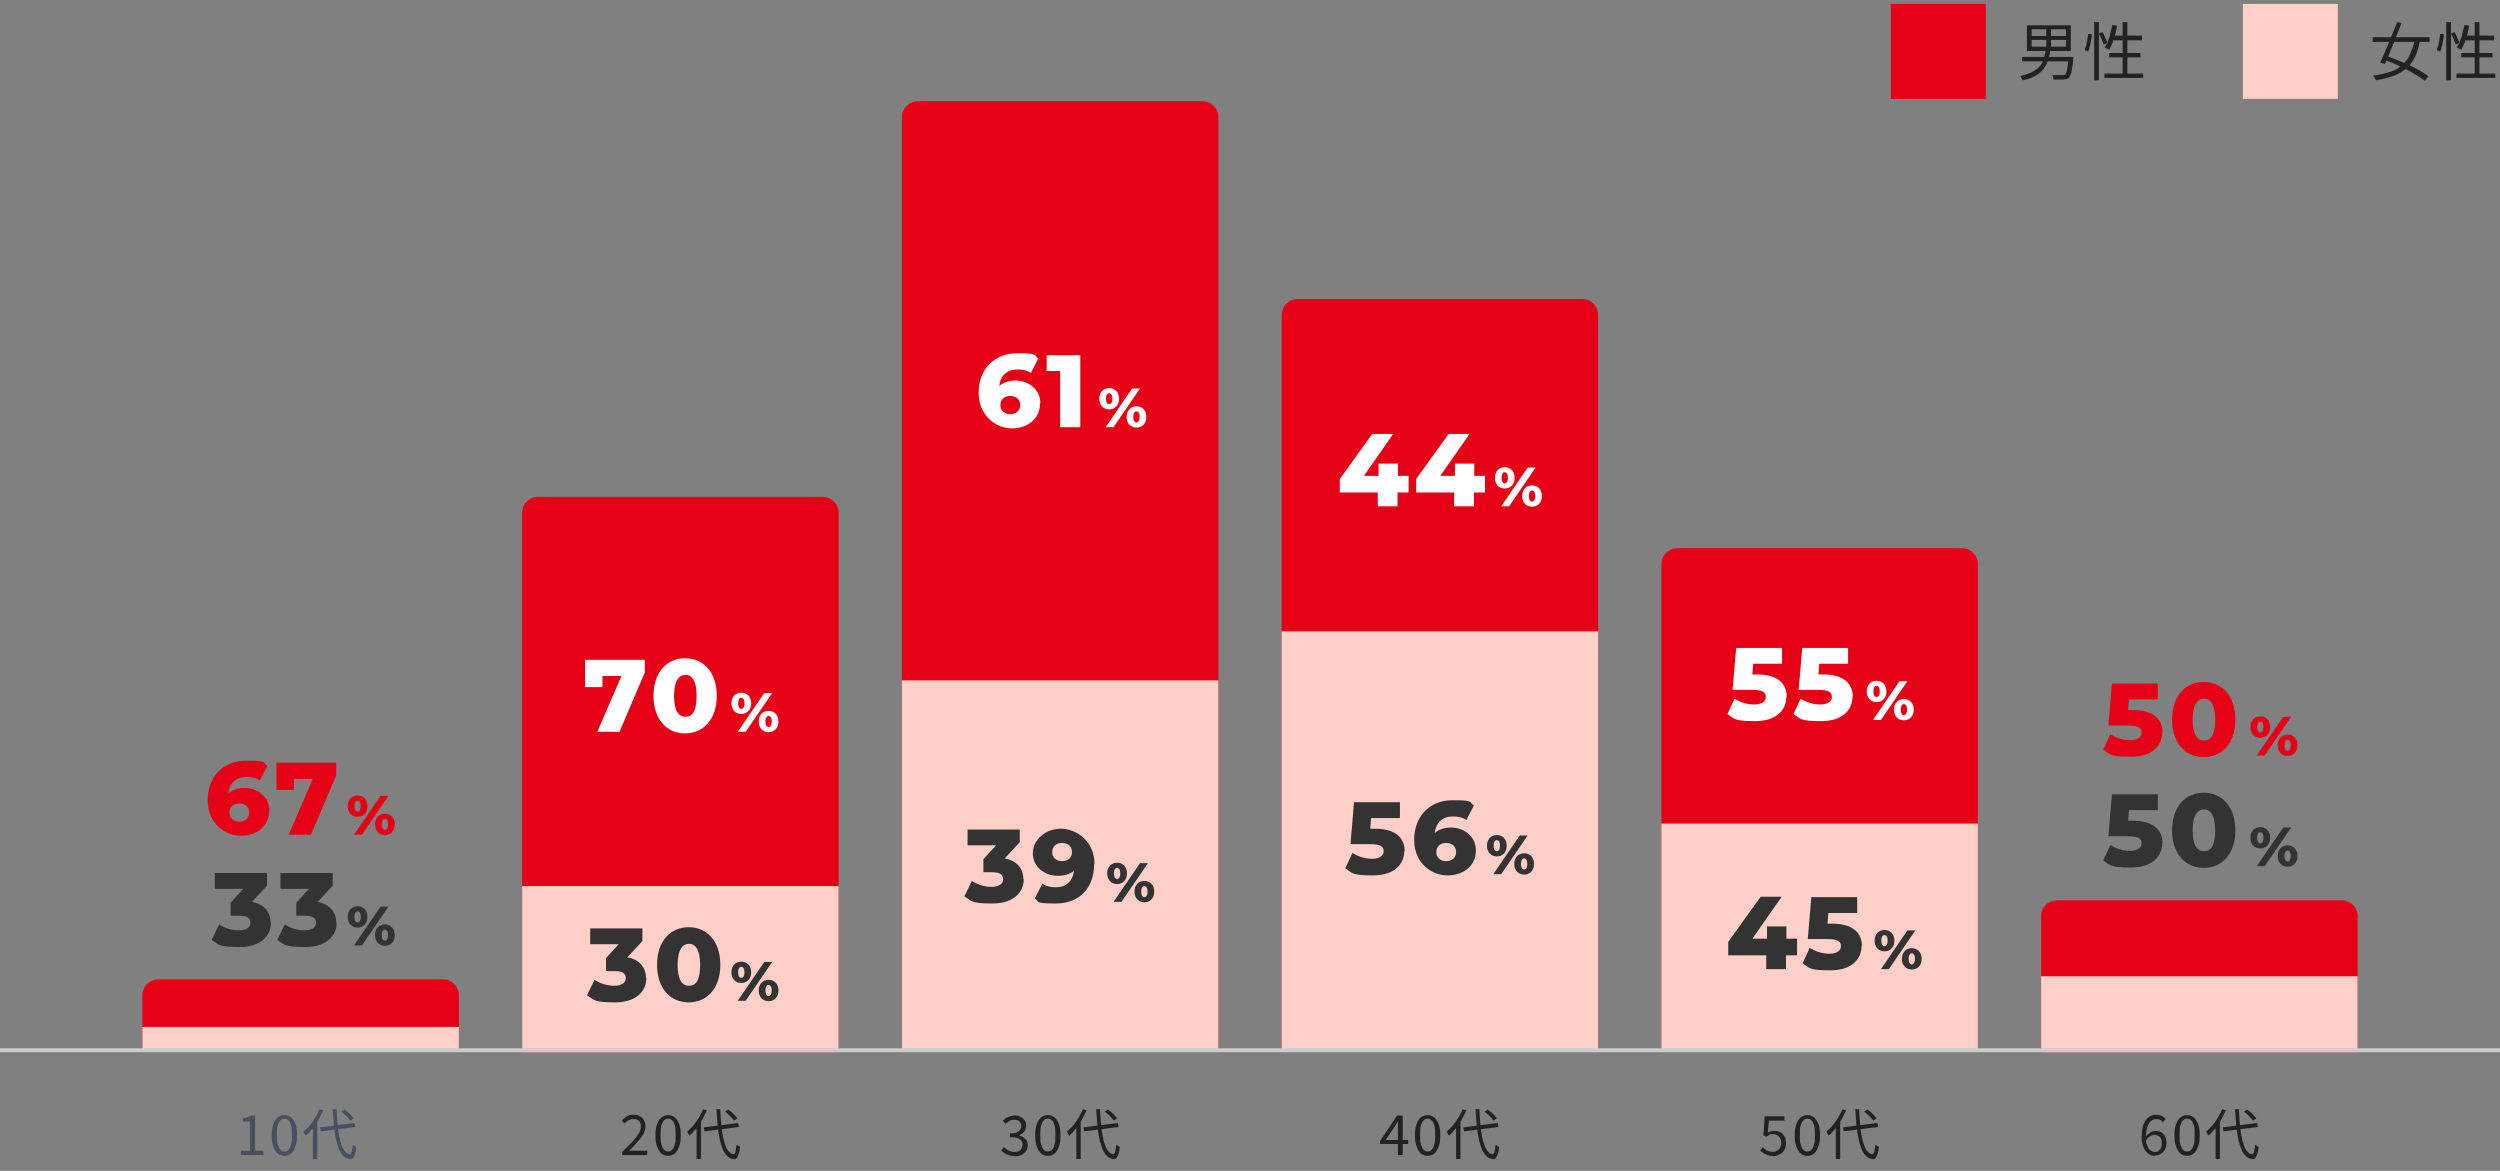 <?xml version="1.0" encoding="UTF-8"?>
<svg xmlns="http://www.w3.org/2000/svg" version="1.1" viewBox="0 0 632 296">
  <rect x="0" y="0" width="632" height="296" fill="#808080" stroke="none"/>
  <defs>
    <style>
      .cls-1 {
        fill: #ccc;
      }

      .cls-2 {
        isolation: isolate;
      }

      .cls-3 {
        fill: #fff;
      }

      .cls-4 {
        fill: #e60016;
      }

      .cls-5 {
        fill: #333;
      }

      .cls-6 {
        fill: #ffcfc8;
      }

      .cls-7 {
        fill: #222;
      }

      .cls-8 {
        fill: #474f61;
      }
    </style>
  </defs>
  <!-- Generator: Adobe Illustrator 28.6.0, SVG Export Plug-In . SVG Version: 1.2.0 Build 709)  -->
  <g>
    <g id="_レイヤー_1" data-name="レイヤー_1">
      <g id="_グループ_278973" data-name="グループ_278973">
        <g id="_グループ_278135" data-name="グループ_278135">
          <g id="_グループ_278134" data-name="グループ_278134">
            <g id="_女性" data-name="女性" class="cls-2">
              <g class="cls-2">
                <path class="cls-7" d="M599.8,9.4h14.4v1.2h-14.4v-1.2ZM610.5,9.9l1.3.3c-.3,1.5-.7,2.9-1.2,4-.5,1.1-1.2,2.1-2.1,2.9-.9.8-1.9,1.5-3.2,2-1.3.5-2.8.9-4.7,1.2,0-.2-.1-.4-.3-.6-.1-.2-.2-.4-.4-.6,1.8-.2,3.2-.6,4.5-1s2.2-1,3-1.8c.8-.7,1.5-1.6,1.9-2.7.5-1.1.9-2.3,1.2-3.7ZM605.8,5.6l1.3.2c-.3.8-.6,1.7-1,2.6-.4.9-.7,1.8-1.1,2.8-.4.9-.8,1.8-1.1,2.7s-.7,1.6-1,2.3l-1.2-.4c.3-.6.7-1.4,1-2.2.4-.8.7-1.7,1.1-2.6.4-.9.7-1.8,1.1-2.7s.7-1.7,1-2.5ZM602.4,15l.8-.9c.9.3,1.9.7,2.9,1.1,1,.4,2,.8,3,1.3s1.9.9,2.7,1.4c.8.5,1.5.9,2.1,1.4l-.9,1.1c-.6-.4-1.2-.9-2.1-1.4-.8-.5-1.7-1-2.7-1.5-1-.5-1.9-.9-2.9-1.4-1-.4-2-.8-2.9-1.1Z"/>
                <path class="cls-7" d="M616.9,8.6h.9c0,.6,0,1-.2,1.6,0,.5-.2,1-.3,1.5-.1.5-.2.9-.4,1.3l-.9-.3c.1-.4.3-.8.4-1.3.1-.5.2-1,.3-1.5s.1-1,.2-1.4ZM618.4,5.6h1.2v14.7h-1.2V5.6ZM619.7,8.5l.8-.4c.2.4.5.9.7,1.4s.4.9.5,1.3l-.9.5c0-.2-.1-.5-.3-.8-.1-.3-.2-.6-.4-1-.1-.3-.3-.7-.5-.9ZM621,18.6h9.8v1.1h-9.8v-1.1ZM623,6.3l1.2.2c-.1.8-.3,1.5-.5,2.3-.2.7-.4,1.4-.7,2.1s-.5,1.2-.8,1.7c0,0-.2-.1-.3-.2-.1,0-.3-.1-.4-.2-.1,0-.3-.1-.4-.2.3-.5.6-1,.8-1.6.2-.6.5-1.3.6-2,.2-.7.3-1.4.5-2.1ZM622.2,13.4h7.9v1.1h-7.9v-1.1ZM623,9h7.5v1.2h-7.8l.4-1.2ZM625.6,5.6h1.2v13.6h-1.2V5.6Z"/>
              </g>
            </g>
            <rect id="_長方形_44909" data-name="長方形_44909" class="cls-6" x="567" y="1" width="24" height="24"/>
          </g>
          <g id="_グループ_278133" data-name="グループ_278133">
            <g id="_男性" data-name="男性" class="cls-2">
              <g class="cls-2">
                <path class="cls-7" d="M517.1,12.6h1.2c0,.7-.2,1.4-.4,2.1-.2.7-.4,1.3-.7,1.8-.3.6-.7,1.1-1.2,1.6-.5.5-1.2.9-1.9,1.3-.8.4-1.7.7-2.8.9,0-.1,0-.2-.2-.4s-.2-.3-.2-.4c0-.1-.2-.2-.2-.3,1-.2,1.9-.5,2.6-.8.7-.3,1.3-.7,1.8-1.1s.8-.9,1.1-1.3c.3-.5.5-1,.6-1.6.1-.6.3-1.2.3-1.8ZM511.2,14.4h12.2v1.1h-12.2v-1.1ZM512.4,6.4h11.1v6.5h-11.1v-6.5ZM513.6,7.4v1.7h8.7v-1.7h-8.7ZM513.6,10.1v1.7h8.7v-1.7h-8.7ZM517.3,6.9h1.2v5.5h-1.2v-5.5ZM522.9,14.4h1.2c0,.1,0,.2,0,.3s0,.2,0,.2c0,1-.2,1.8-.3,2.5s-.2,1.2-.4,1.5c-.1.4-.3.6-.4.8-.2.2-.4.3-.6.3s-.4,0-.7.1c-.3,0-.6,0-1.1,0-.5,0-.9,0-1.5,0,0-.2,0-.4-.1-.6,0-.2-.2-.4-.2-.5.5,0,1,0,1.5,0,.5,0,.8,0,1,0s.3,0,.4,0,.2,0,.3-.1c.1-.1.3-.3.4-.7.1-.3.2-.8.3-1.4,0-.6.2-1.4.3-2.3v-.2Z"/>
                <path class="cls-7" d="M527.9,8.6h.9c0,.6,0,1-.2,1.6,0,.5-.2,1-.3,1.5-.1.5-.2.9-.4,1.3l-.9-.3c.1-.4.3-.8.4-1.3.1-.5.2-1,.3-1.5s.1-1,.2-1.4ZM529.4,5.6h1.2v14.7h-1.2V5.6ZM530.7,8.5l.8-.4c.2.4.5.9.7,1.4s.4.9.5,1.3l-.9.5c0-.2-.1-.5-.3-.8-.1-.3-.2-.6-.4-1-.1-.3-.3-.7-.5-.9ZM532,18.6h9.8v1.1h-9.8v-1.1ZM534,6.3l1.2.2c-.1.8-.3,1.5-.5,2.3-.2.7-.4,1.4-.7,2.1s-.5,1.2-.8,1.7c0,0-.2-.1-.3-.2-.1,0-.3-.1-.4-.2-.1,0-.3-.1-.4-.2.3-.5.6-1,.8-1.6.2-.6.5-1.3.6-2,.2-.7.3-1.4.5-2.1ZM533.2,13.4h7.9v1.1h-7.9v-1.1ZM534,9h7.5v1.2h-7.8l.4-1.2ZM536.6,5.6h1.2v13.6h-1.2V5.6Z"/>
              </g>
            </g>
            <rect id="_長方形_44908" data-name="長方形_44908" class="cls-4" x="478" y="1" width="24" height="24"/>
          </g>
        </g>
        <g id="_グループ_278395" data-name="グループ_278395">
          <g id="_グループ_278382" data-name="グループ_278382">
            <g id="_グループ_278381" data-name="グループ_278381">
              <path id="_長方形_44881" data-name="長方形_44881" class="cls-4" d="M520,227.6h72c2.2,0,4,1.8,4,4v34.4h-80v-34.4c0-2.2,1.8-4,4-4Z"/>
              <rect id="_長方形_44887" data-name="長方形_44887" class="cls-6" x="516" y="246.8" width="80" height="19.2"/>
              <g id="_グループ_278385" data-name="グループ_278385">
                <g id="_" class="cls-2">
                  <g class="cls-2">
                    <path class="cls-5" d="M568.9,211.8c0-1.7,1.1-2.7,2.5-2.7s2.5,1,2.5,2.7-1.1,2.7-2.5,2.7-2.5-1-2.5-2.7ZM577.2,209.2h2l-6.7,9.8h-2l6.7-9.8ZM572.2,211.8c0-1-.3-1.4-.8-1.4s-.8.4-.8,1.4.4,1.4.8,1.4.8-.4.8-1.4ZM575.8,216.4c0-1.7,1.1-2.7,2.5-2.7s2.5,1,2.5,2.7-1.1,2.7-2.5,2.7-2.5-1-2.5-2.7ZM579.1,216.4c0-1-.4-1.4-.8-1.4s-.8.4-.8,1.4.4,1.4.8,1.4.8-.4.8-1.4Z"/>
                  </g>
                </g>
                <g id="_50" class="cls-2">
                  <g class="cls-2">
                    <path class="cls-5" d="M546.6,213.1c0,3.3-2.4,6.2-7.9,6.2s-5.2-.6-7-1.8l1.8-3.9c1.5,1,3.3,1.5,5,1.5s2.9-.7,2.9-1.9-.8-1.8-3.5-1.8h-4.9l.9-10.6h11.6v4h-7.3l-.2,2.7h1.2c5.4,0,7.5,2.5,7.5,5.7Z"/>
                    <path class="cls-5" d="M549.1,209.9c0-6,3.4-9.5,8-9.5s8,3.5,8,9.5-3.4,9.5-8,9.5-8-3.5-8-9.5ZM560,209.9c0-3.8-1.2-5.3-2.8-5.3s-2.9,1.4-2.9,5.3,1.2,5.3,2.9,5.3,2.8-1.4,2.8-5.3Z"/>
                  </g>
                </g>
              </g>
              <g id="_グループ_278386" data-name="グループ_278386">
                <g id="_2" class="cls-2">
                  <g class="cls-2">
                    <path class="cls-4" d="M568.9,183.8c0-1.7,1.1-2.7,2.5-2.7s2.5,1,2.5,2.7-1.1,2.7-2.5,2.7-2.5-1-2.5-2.7ZM577.2,181.2h2l-6.7,9.8h-2l6.7-9.8ZM572.2,183.8c0-1-.3-1.4-.8-1.4s-.8.4-.8,1.4.4,1.4.8,1.4.8-.4.8-1.4ZM575.8,188.4c0-1.7,1.1-2.7,2.5-2.7s2.5,1,2.5,2.7-1.1,2.7-2.5,2.7-2.5-1-2.5-2.7ZM579.1,188.4c0-1-.4-1.4-.8-1.4s-.8.4-.8,1.4.4,1.4.8,1.4.8-.4.8-1.4Z"/>
                  </g>
                </g>
                <g id="_50-2" class="cls-2">
                  <g class="cls-2">
                    <path class="cls-4" d="M546.6,185.1c0,3.3-2.4,6.2-7.9,6.2s-5.2-.6-7-1.8l1.8-3.9c1.5,1,3.3,1.5,5,1.5s2.9-.7,2.9-1.9-.8-1.8-3.5-1.8h-4.9l.9-10.6h11.6v4h-7.3l-.2,2.7h1.2c5.4,0,7.5,2.5,7.5,5.7Z"/>
                    <path class="cls-4" d="M549.1,181.9c0-6,3.4-9.5,8-9.5s8,3.5,8,9.5-3.4,9.5-8,9.5-8-3.5-8-9.5ZM560,181.9c0-3.8-1.2-5.3-2.8-5.3s-2.9,1.4-2.9,5.3,1.2,5.3,2.9,5.3,2.8-1.4,2.8-5.3Z"/>
                  </g>
                </g>
              </g>
              <g id="_60代" class="cls-2">
                <g class="cls-2">
                  <path class="cls-7" d="M544.9,292.2c-.5,0-1,0-1.4-.3s-.8-.5-1.1-.9c-.3-.4-.5-.9-.7-1.5-.2-.6-.3-1.3-.3-2.1s.1-1.8.3-2.6c.2-.7.5-1.3.8-1.7s.8-.8,1.2-1c.5-.2.9-.3,1.4-.3s1,.1,1.4.3c.4.2.7.5,1,.8l-.7.8c-.2-.2-.4-.4-.7-.6-.3-.1-.6-.2-.9-.2-.5,0-.9.1-1.3.4s-.7.7-1,1.4c-.2.7-.4,1.5-.4,2.7s0,1.5.3,2.1c.2.6.4,1,.8,1.3s.7.4,1.2.4.6,0,.9-.3c.3-.2.5-.4.6-.8.2-.3.2-.7.2-1.1s0-.8-.2-1.1c-.1-.3-.3-.6-.6-.7-.3-.2-.6-.3-1-.3s-.7.1-1.1.3c-.4.2-.7.6-1.1,1.1v-1c.2-.3.4-.5.7-.7.3-.2.5-.4.8-.5s.6-.2.8-.2c.6,0,1.1.1,1.5.3.4.2.8.6,1,1s.4,1,.4,1.7-.1,1.2-.4,1.7-.6.9-1.1,1.1c-.4.3-.9.4-1.5.4Z"/>
                  <path class="cls-7" d="M552.9,292.2c-.7,0-1.2-.2-1.7-.6-.5-.4-.8-1-1.1-1.8s-.4-1.7-.4-2.8.1-2,.4-2.8.6-1.3,1.1-1.7c.5-.4,1-.6,1.7-.6s1.2.2,1.7.6c.5.4.8,1,1.1,1.7s.4,1.7.4,2.8-.1,2.1-.4,2.8-.6,1.4-1.1,1.8c-.5.4-1,.6-1.7.6ZM552.9,291.1c.4,0,.7-.1,1-.4s.5-.7.7-1.4c.2-.6.2-1.4.2-2.4s0-1.8-.2-2.4c-.2-.6-.4-1.1-.7-1.3-.3-.3-.6-.4-1-.4s-.7.1-1,.4c-.3.3-.5.7-.7,1.3-.2.6-.2,1.4-.2,2.4s0,1.8.2,2.4c.2.6.4,1.1.7,1.4s.6.4,1,.4Z"/>
                  <path class="cls-7" d="M561.7,280.4l1,.3c-.4.8-.8,1.6-1.2,2.4-.5.8-1,1.5-1.5,2.2-.6.7-1.1,1.3-1.7,1.8,0,0,0-.2-.2-.3,0-.1-.2-.3-.2-.4,0-.1-.2-.2-.2-.3.5-.5,1.1-1,1.6-1.6.5-.6,1-1.3,1.4-2,.4-.7.8-1.4,1.1-2.2ZM560.1,284.1l1.1-1.1h0v10h-1.1v-9ZM561.9,285l8.7-1.1.2,1-8.7,1.1-.2-1ZM565,280.4h1c0,1.6.2,3,.3,4.4.1,1.4.4,2.6.6,3.6.3,1,.6,1.9,1,2.4.4.6.8.9,1.4,1,.2,0,.4-.2.5-.6.1-.4.2-1,.3-1.8,0,0,.2.1.3.2s.2.1.3.2.2.1.3.1c-.1.8-.2,1.4-.4,1.9-.2.5-.3.8-.5,1-.2.2-.4.3-.7.2-.6,0-1.2-.3-1.6-.7s-.9-1-1.2-1.8-.6-1.7-.8-2.7c-.2-1-.4-2.2-.5-3.4-.1-1.3-.2-2.6-.3-4ZM567.3,281l.8-.5c.3.2.6.5.9.7.3.3.6.5.8.8s.5.5.6.7l-.8.6c-.2-.2-.4-.5-.6-.7-.2-.3-.5-.5-.8-.8-.3-.3-.6-.5-.9-.8Z"/>
                </g>
              </g>
            </g>
            <g id="_グループ_278380" data-name="グループ_278380">
              <path id="_長方形_44881-2" data-name="長方形_44881-2" class="cls-4" d="M424,138.6h72c2.2,0,4,1.8,4,4v123.2h-80v-123.2c0-2.2,1.8-4,4-4Z"/>
              <rect id="_長方形_44887-2" data-name="長方形_44887-2" class="cls-6" x="420" y="208.2" width="80" height="57.6"/>
              <g id="_グループ_278387" data-name="グループ_278387">
                <g id="_3" class="cls-2">
                  <g class="cls-2">
                    <path class="cls-3" d="M471.9,174.8c0-1.7,1.1-2.7,2.5-2.7s2.5,1,2.5,2.7-1.1,2.7-2.5,2.7-2.5-1-2.5-2.7ZM480.2,172.2h2l-6.7,9.8h-2l6.7-9.8ZM475.2,174.8c0-1-.3-1.4-.8-1.4s-.8.4-.8,1.4.4,1.4.8,1.4.8-.4.8-1.4ZM478.8,179.4c0-1.7,1.1-2.7,2.5-2.7s2.5,1,2.5,2.7-1.1,2.7-2.5,2.7-2.5-1-2.5-2.7ZM482.1,179.4c0-1-.4-1.4-.8-1.4s-.8.4-.8,1.4.4,1.4.8,1.4.8-.4.8-1.4Z"/>
                  </g>
                </g>
                <g id="_55" class="cls-2">
                  <g class="cls-2">
                    <path class="cls-3" d="M451.6,176.1c0,3.3-2.4,6.2-7.9,6.2s-5.2-.6-7-1.8l1.8-3.9c1.5,1,3.3,1.5,5,1.5s2.9-.7,2.9-1.9-.8-1.8-3.5-1.8h-4.9l.9-10.6h11.6v4h-7.3l-.2,2.7h1.2c5.4,0,7.5,2.5,7.5,5.7Z"/>
                    <path class="cls-3" d="M468.3,176.1c0,3.3-2.4,6.2-7.9,6.2s-5.2-.6-7-1.8l1.8-3.9c1.5,1,3.3,1.5,5,1.5s2.9-.7,2.9-1.9-.8-1.8-3.5-1.8h-4.9l.9-10.6h11.6v4h-7.3l-.2,2.7h1.2c5.4,0,7.5,2.5,7.5,5.7Z"/>
                  </g>
                </g>
              </g>
              <g id="_グループ_278388" data-name="グループ_278388">
                <g id="_4" class="cls-2">
                  <g class="cls-2">
                    <path class="cls-5" d="M473.9,237.8c0-1.7,1.1-2.7,2.5-2.7s2.5,1,2.5,2.7-1.1,2.7-2.5,2.7-2.5-1-2.5-2.7ZM482.2,235.2h2l-6.7,9.8h-2l6.7-9.8ZM477.2,237.8c0-1-.3-1.4-.8-1.4s-.8.4-.8,1.4.4,1.4.8,1.4.8-.4.8-1.4ZM480.8,242.4c0-1.7,1.1-2.7,2.5-2.7s2.5,1,2.5,2.7-1.1,2.7-2.5,2.7-2.5-1-2.5-2.7ZM484.1,242.4c0-1-.4-1.4-.8-1.4s-.8.4-.8,1.4.4,1.4.8,1.4.8-.4.8-1.4Z"/>
                  </g>
                </g>
                <g id="_45" class="cls-2">
                  <g class="cls-2">
                    <path class="cls-5" d="M454.2,241.5h-2.7v3.5h-5v-3.5h-9.6v-3.4l8.2-11.4h5.3l-7.4,10.6h3.7v-3.1h4.9v3.1h2.7v4.1Z"/>
                    <path class="cls-5" d="M470.6,239.1c0,3.3-2.4,6.2-7.9,6.2s-5.2-.6-7-1.8l1.8-3.9c1.5,1,3.3,1.5,5,1.5s2.9-.7,2.9-1.9-.8-1.8-3.5-1.8h-4.9l.9-10.6h11.6v4h-7.3l-.2,2.7h1.2c5.4,0,7.5,2.5,7.5,5.7Z"/>
                  </g>
                </g>
              </g>
              <g id="_50代" class="cls-2">
                <g class="cls-2">
                  <path class="cls-7" d="M448.3,292.2c-.5,0-1,0-1.4-.2-.4-.1-.8-.3-1.1-.5-.3-.2-.6-.4-.8-.7l.6-.8c.2.2.4.4.7.6.2.2.5.3.8.4s.7.2,1,.2.8,0,1.1-.3c.3-.2.6-.4.8-.8.2-.3.3-.7.3-1.2,0-.7-.2-1.2-.6-1.6-.4-.4-.9-.6-1.5-.6s-.6,0-.9.2-.5.3-.8.5l-.7-.4.3-4.8h5v1.1h-3.9l-.3,3c.2-.1.5-.2.7-.3.2,0,.5-.1.8-.1.6,0,1.1.1,1.6.3s.8.6,1.1,1c.3.5.4,1.1.4,1.8s-.2,1.3-.5,1.8c-.3.5-.7.9-1.3,1.1-.5.3-1.1.4-1.6.4Z"/>
                  <path class="cls-7" d="M456.9,292.2c-.7,0-1.2-.2-1.7-.6-.5-.4-.8-1-1.1-1.8s-.4-1.7-.4-2.8.1-2,.4-2.8.6-1.3,1.1-1.7c.5-.4,1-.6,1.7-.6s1.2.2,1.7.6c.5.4.8,1,1.1,1.7s.4,1.7.4,2.8-.1,2.1-.4,2.8-.6,1.4-1.1,1.8c-.5.4-1,.6-1.7.6ZM456.9,291.1c.4,0,.7-.1,1-.4s.5-.7.7-1.4c.2-.6.2-1.4.2-2.4s0-1.8-.2-2.4c-.2-.6-.4-1.1-.7-1.3-.3-.3-.6-.4-1-.4s-.7.1-1,.4c-.3.3-.5.7-.7,1.3-.2.6-.2,1.4-.2,2.4s0,1.8.2,2.4c.2.6.4,1.1.7,1.4s.6.4,1,.4Z"/>
                  <path class="cls-7" d="M465.7,280.4l1,.3c-.4.8-.8,1.6-1.2,2.4-.5.8-1,1.5-1.5,2.2-.6.7-1.1,1.3-1.7,1.8,0,0,0-.2-.2-.3,0-.1-.2-.3-.2-.4,0-.1-.2-.2-.2-.3.5-.5,1.1-1,1.6-1.6.5-.6,1-1.3,1.4-2,.4-.7.8-1.4,1.1-2.2ZM464.1,284.1l1.1-1.1h0v10h-1.1v-9ZM465.9,285l8.7-1.1.2,1-8.7,1.1-.2-1ZM469,280.4h1c0,1.6.2,3,.3,4.4.1,1.4.4,2.6.6,3.6.3,1,.6,1.9,1,2.4.4.6.8.9,1.4,1,.2,0,.4-.2.5-.6.1-.4.2-1,.3-1.8,0,0,.2.1.3.2s.2.1.3.2.2.1.3.1c-.1.8-.2,1.4-.4,1.9-.2.5-.3.8-.5,1-.2.2-.4.3-.7.2-.6,0-1.2-.3-1.6-.7s-.9-1-1.2-1.8-.6-1.7-.8-2.7c-.2-1-.4-2.2-.5-3.4-.1-1.3-.2-2.6-.3-4ZM471.3,281l.8-.5c.3.2.6.5.9.7.3.3.6.5.8.8s.5.5.6.7l-.8.6c-.2-.2-.4-.5-.6-.7-.2-.3-.5-.5-.8-.8-.3-.3-.6-.5-.9-.8Z"/>
                </g>
              </g>
            </g>
            <g id="_グループ_278379" data-name="グループ_278379">
              <path id="_長方形_44881-3" data-name="長方形_44881-3" class="cls-4" d="M328,75.6h72c2.2,0,4,1.8,4,4v185.6h-80V79.6c0-2.2,1.8-4,4-4Z"/>
              <rect id="_長方形_44887-3" data-name="長方形_44887-3" class="cls-6" x="324" y="159.6" width="80" height="105.6"/>
              <g id="_グループ_278389" data-name="グループ_278389">
                <g id="_5" class="cls-2">
                  <g class="cls-2">
                    <path class="cls-3" d="M377.9,120.8c0-1.7,1.1-2.7,2.5-2.7s2.5,1,2.5,2.7-1.1,2.7-2.5,2.7-2.5-1-2.5-2.7ZM386.2,118.2h2l-6.7,9.8h-2l6.7-9.8ZM381.2,120.8c0-1-.3-1.4-.8-1.4s-.8.4-.8,1.4.4,1.4.8,1.4.8-.4.8-1.4ZM384.8,125.4c0-1.7,1.1-2.7,2.5-2.7s2.5,1,2.5,2.7-1.1,2.7-2.5,2.7-2.5-1-2.5-2.7ZM388.1,125.4c0-1-.4-1.4-.8-1.4s-.8.4-.8,1.4.4,1.4.8,1.4.8-.4.8-1.4Z"/>
                  </g>
                </g>
                <g id="_44" class="cls-2">
                  <g class="cls-2">
                    <path class="cls-3" d="M356,124.5h-2.7v3.5h-5v-3.5h-9.6v-3.4l8.2-11.4h5.3l-7.4,10.6h3.7v-3.1h4.9v3.1h2.7v4.1Z"/>
                    <path class="cls-3" d="M375.3,124.5h-2.7v3.5h-5v-3.5h-9.6v-3.4l8.2-11.4h5.3l-7.4,10.6h3.7v-3.1h4.9v3.1h2.7v4.1Z"/>
                  </g>
                </g>
              </g>
              <g id="_グループ_278390" data-name="グループ_278390">
                <g id="_6" class="cls-2">
                  <g class="cls-2">
                    <path class="cls-5" d="M375.9,213.8c0-1.7,1.1-2.7,2.5-2.7s2.5,1,2.5,2.7-1.1,2.7-2.5,2.7-2.5-1-2.5-2.7ZM384.2,211.2h2l-6.7,9.8h-2l6.7-9.8ZM379.2,213.8c0-1-.3-1.4-.8-1.4s-.8.4-.8,1.4.4,1.4.8,1.4.8-.4.8-1.4ZM382.8,218.4c0-1.7,1.1-2.7,2.5-2.7s2.5,1,2.5,2.7-1.1,2.7-2.5,2.7-2.5-1-2.5-2.7ZM386.1,218.4c0-1-.4-1.4-.8-1.4s-.8.4-.8,1.4.4,1.4.8,1.4.8-.4.8-1.4Z"/>
                  </g>
                </g>
                <g id="_56" class="cls-2">
                  <g class="cls-2">
                    <path class="cls-5" d="M355,215.1c0,3.3-2.4,6.2-7.9,6.2s-5.2-.6-7-1.8l1.8-3.9c1.5,1,3.3,1.5,5,1.5s2.9-.7,2.9-1.9-.8-1.8-3.5-1.8h-4.9l.9-10.6h11.6v4h-7.3l-.2,2.7h1.2c5.4,0,7.5,2.5,7.5,5.7Z"/>
                    <path class="cls-5" d="M373.1,215.1c0,3.8-3.2,6.2-7.2,6.2s-8.4-3.1-8.4-9,3.9-10,9.7-10,4,.5,5.4,1.3l-1.9,3.7c-1-.7-2.2-.9-3.4-.9-2.6,0-4.3,1.5-4.6,4.2,1-.9,2.4-1.4,4.1-1.4,3.4,0,6.3,2.3,6.3,5.7ZM368.1,215.4c0-1.4-1-2.3-2.5-2.3s-2.5.9-2.5,2.3,1,2.3,2.5,2.3,2.5-.9,2.5-2.3Z"/>
                  </g>
                </g>
              </g>
              <g id="_40代" class="cls-2">
                <g class="cls-2">
                  <path class="cls-7" d="M353.4,292v-6.7c0-.3,0-.6,0-.9,0-.4,0-.7,0-1h0c-.1.2-.3.5-.4.7-.1.2-.3.5-.4.7l-2.3,3.4h5.7v1h-7.1v-.8l4.3-6.4h1.4v10h-1.2Z"/>
                  <path class="cls-7" d="M360.9,292.2c-.7,0-1.2-.2-1.7-.6-.5-.4-.8-1-1.1-1.8s-.4-1.7-.4-2.8.1-2,.4-2.8.6-1.3,1.1-1.7c.5-.4,1-.6,1.7-.6s1.2.2,1.7.6c.5.4.8,1,1.1,1.7s.4,1.7.4,2.8-.1,2.1-.4,2.8-.6,1.4-1.1,1.8c-.5.4-1,.6-1.7.6ZM360.9,291.1c.4,0,.7-.1,1-.4s.5-.7.7-1.4c.2-.6.2-1.4.2-2.4s0-1.8-.2-2.4c-.2-.6-.4-1.1-.7-1.3-.3-.3-.6-.4-1-.4s-.7.1-1,.4c-.3.3-.5.7-.7,1.3-.2.6-.2,1.4-.2,2.4s0,1.8.2,2.4c.2.6.4,1.1.7,1.4s.6.4,1,.4Z"/>
                  <path class="cls-7" d="M369.7,280.4l1,.3c-.4.8-.8,1.6-1.2,2.4-.5.8-1,1.5-1.5,2.2-.6.7-1.1,1.3-1.7,1.8,0,0,0-.2-.2-.3,0-.1-.2-.3-.2-.4,0-.1-.2-.2-.2-.3.5-.5,1.1-1,1.6-1.6.5-.6,1-1.3,1.4-2,.4-.7.8-1.4,1.1-2.2ZM368.1,284.1l1.1-1.1h0v10h-1.1v-9ZM369.9,285l8.7-1.1.2,1-8.7,1.1-.2-1ZM373,280.4h1c0,1.6.2,3,.3,4.4.1,1.4.4,2.6.6,3.6.3,1,.6,1.9,1,2.4.4.6.8.9,1.4,1,.2,0,.4-.2.5-.6.1-.4.2-1,.3-1.8,0,0,.2.1.3.2s.2.1.3.2.2.1.3.1c-.1.8-.2,1.4-.4,1.9-.2.5-.3.8-.5,1-.2.2-.4.3-.7.2-.6,0-1.2-.3-1.6-.7s-.9-1-1.2-1.8-.6-1.7-.8-2.7c-.2-1-.4-2.2-.5-3.4-.1-1.3-.2-2.6-.3-4ZM375.3,281l.8-.5c.3.2.6.5.9.7.3.3.6.5.8.8s.5.5.6.7l-.8.6c-.2-.2-.4-.5-.6-.7-.2-.3-.5-.5-.8-.8-.3-.3-.6-.5-.9-.8Z"/>
                </g>
              </g>
            </g>
            <g id="_グループ_278362" data-name="グループ_278362">
              <path id="_長方形_44881-4" data-name="長方形_44881-4" class="cls-4" d="M232,25.6h72c2.2,0,4,1.8,4,4v236h-80V29.6c0-2.2,1.8-4,4-4Z"/>
              <rect id="_長方形_44887-4" data-name="長方形_44887-4" class="cls-6" x="228" y="172" width="80" height="93.6"/>
              <g id="_グループ_278391" data-name="グループ_278391">
                <g id="_7" class="cls-2">
                  <g class="cls-2">
                    <path class="cls-3" d="M277.9,100.8c0-1.7,1.1-2.7,2.5-2.7s2.5,1,2.5,2.7-1.1,2.7-2.5,2.7-2.5-1-2.5-2.7ZM286.2,98.2h2l-6.7,9.8h-2l6.7-9.8ZM281.2,100.8c0-1-.4-1.4-.8-1.4s-.8.4-.8,1.4.4,1.4.8,1.4.8-.4.8-1.4ZM284.8,105.4c0-1.7,1.1-2.7,2.5-2.7s2.5,1,2.5,2.7-1.1,2.7-2.5,2.7-2.5-1-2.5-2.7ZM288.1,105.4c0-1-.4-1.4-.8-1.4s-.8.4-.8,1.4.4,1.4.8,1.4.8-.4.8-1.4Z"/>
                  </g>
                </g>
                <g id="_61" class="cls-2">
                  <g class="cls-2">
                    <path class="cls-3" d="M262.9,102.1c0,3.8-3.2,6.2-7.1,6.2s-8.4-3.1-8.4-9,3.9-10,9.7-10,4,.5,5.4,1.3l-1.9,3.7c-1-.7-2.2-.9-3.4-.9-2.6,0-4.3,1.5-4.6,4.2,1-.9,2.4-1.4,4.1-1.4,3.4,0,6.3,2.3,6.3,5.7ZM257.9,102.4c0-1.4-1-2.3-2.5-2.3s-2.5.9-2.5,2.3,1,2.3,2.5,2.3,2.5-.9,2.5-2.3Z"/>
                    <path class="cls-3" d="M273.1,89.8v18.2h-5.1v-14.2h-3.4v-4h8.5Z"/>
                  </g>
                </g>
              </g>
              <g id="_グループ_278392" data-name="グループ_278392">
                <g id="_8" class="cls-2">
                  <g class="cls-2">
                    <path class="cls-5" d="M279.9,220.8c0-1.7,1.1-2.7,2.5-2.7s2.5,1,2.5,2.7-1.1,2.7-2.5,2.7-2.5-1-2.5-2.7ZM288.2,218.2h2l-6.7,9.8h-2l6.7-9.8ZM283.2,220.8c0-1-.4-1.4-.8-1.4s-.8.4-.8,1.4.4,1.4.8,1.4.8-.4.8-1.4ZM286.8,225.4c0-1.7,1.1-2.7,2.5-2.7s2.5,1,2.5,2.7-1.1,2.7-2.5,2.7-2.5-1-2.5-2.7ZM290.1,225.4c0-1-.4-1.4-.8-1.4s-.8.4-.8,1.4.4,1.4.8,1.4.8-.4.8-1.4Z"/>
                  </g>
                </g>
                <g id="_39" class="cls-2">
                  <g class="cls-2">
                    <path class="cls-5" d="M258.8,222.3c0,3.1-2.4,6.1-7.9,6.1s-5.2-.6-7.1-1.8l1.9-3.9c1.5,1,3.3,1.5,5,1.5s2.9-.7,2.9-1.9-.8-1.8-2.8-1.8h-2.2v-3.3l3.2-3.5h-7.2v-4h13.2v3.2l-3.8,4.1c3.1.6,4.7,2.6,4.7,5.2Z"/>
                    <path class="cls-5" d="M276.6,218.4c0,6.3-3.9,10-9.7,10s-4-.5-5.3-1.3l1.9-3.7c1,.7,2.2.9,3.4.9,2.6,0,4.3-1.5,4.6-4.2-1,.9-2.4,1.3-4.1,1.3-3.4,0-6.3-2.3-6.3-5.7s3.2-6.2,7.1-6.2,8.5,3.1,8.5,9ZM271,215.4c0-1.4-1-2.3-2.5-2.3s-2.5.9-2.5,2.3,1,2.3,2.5,2.3,2.5-.9,2.5-2.3Z"/>
                  </g>
                </g>
              </g>
              <g id="_30代" class="cls-2">
                <g class="cls-2">
                  <path class="cls-7" d="M256.4,292.2c-.5,0-1,0-1.4-.2-.4-.1-.8-.3-1.1-.5s-.6-.4-.8-.7l.7-.8c.3.3.7.6,1.1.8.4.2.9.4,1.5.4s.8,0,1.1-.2c.3-.1.6-.4.7-.6s.3-.6.3-1-.1-.8-.3-1c-.2-.3-.5-.5-1-.7-.5-.2-1.1-.2-1.9-.2v-1c.7,0,1.3,0,1.7-.2.4-.2.7-.4.9-.7.2-.3.3-.6.3-.9s-.2-.9-.5-1.2c-.3-.3-.7-.4-1.3-.4s-.8,0-1.2.3-.7.4-1,.7l-.7-.8c.4-.4.8-.7,1.3-.9s1-.4,1.6-.4,1.1,0,1.5.3c.5.2.8.5,1.1.9.3.4.4.8.4,1.4s-.2,1.1-.5,1.5c-.3.4-.8.7-1.3.9h0c.4.2.8.3,1.1.5.3.2.6.5.8.8.2.3.3.7.3,1.2s-.1,1.1-.4,1.5c-.3.4-.7.7-1.2,1-.5.2-1.1.3-1.7.3Z"/>
                  <path class="cls-7" d="M264.9,292.2c-.7,0-1.2-.2-1.7-.6-.5-.4-.8-1-1.1-1.8s-.4-1.7-.4-2.8.1-2,.4-2.8.6-1.3,1.1-1.7c.5-.4,1-.6,1.7-.6s1.2.2,1.7.6c.5.4.8,1,1.1,1.7.3.8.4,1.7.4,2.8s-.1,2.1-.4,2.8c-.3.8-.6,1.4-1.1,1.8-.5.4-1,.6-1.7.6ZM264.9,291.1c.4,0,.7-.1,1-.4s.5-.7.7-1.4c.2-.6.2-1.4.2-2.4s0-1.8-.2-2.4c-.2-.6-.4-1.1-.7-1.3-.3-.3-.6-.4-1-.4s-.7.1-1,.4c-.3.3-.5.7-.7,1.3-.2.6-.2,1.4-.2,2.4s0,1.8.2,2.4c.2.6.4,1.1.7,1.4.3.3.6.4,1,.4Z"/>
                  <path class="cls-7" d="M273.7,280.4l1,.3c-.4.8-.8,1.6-1.2,2.4-.5.8-1,1.5-1.5,2.2-.6.7-1.1,1.3-1.7,1.8,0,0,0-.2-.2-.3,0-.1-.2-.3-.2-.4,0-.1-.2-.2-.2-.3.5-.5,1.1-1,1.6-1.6.5-.6,1-1.3,1.4-2s.8-1.4,1.1-2.2ZM272.1,284.1l1.1-1.1h0v10h-1.1v-9ZM273.9,285l8.7-1.1.2,1-8.7,1.1-.2-1ZM277,280.4h1.1c0,1.6.2,3,.3,4.4.1,1.4.4,2.6.6,3.6.3,1,.6,1.9,1,2.4s.8.9,1.4,1c.2,0,.4-.2.5-.6.1-.4.2-1,.3-1.8,0,0,.2.1.3.2.1,0,.2.1.3.2.1,0,.2.1.3.1-.1.8-.2,1.4-.4,1.9-.2.5-.3.8-.5,1-.2.2-.4.3-.7.2-.6,0-1.2-.3-1.6-.7s-.9-1-1.2-1.8c-.3-.8-.6-1.7-.8-2.7-.2-1-.4-2.2-.5-3.4s-.2-2.6-.3-4ZM279.3,281l.8-.5c.3.2.6.5.9.7.3.3.6.5.8.8s.5.5.6.7l-.8.6c-.2-.2-.4-.5-.6-.7-.2-.3-.5-.5-.8-.8-.3-.3-.6-.5-.9-.8Z"/>
                </g>
              </g>
            </g>
            <g id="_グループ_278365" data-name="グループ_278365">
              <path id="_長方形_44881-5" data-name="長方形_44881-5" class="cls-4" d="M136,125.6h72c2.2,0,4,1.8,4,4v136.4h-80v-136.4c0-2.2,1.8-4,4-4Z"/>
              <rect id="_長方形_44887-5" data-name="長方形_44887-5" class="cls-6" x="132" y="224" width="80" height="42"/>
              <g id="_グループ_278393" data-name="グループ_278393">
                <g id="_9" class="cls-2">
                  <g class="cls-2">
                    <path class="cls-3" d="M184.9,177.8c0-1.7,1.1-2.7,2.5-2.7s2.5,1,2.5,2.7-1.1,2.7-2.5,2.7-2.5-1-2.5-2.7ZM193.2,175.2h2l-6.7,9.8h-2l6.7-9.8ZM188.2,177.8c0-1-.4-1.4-.8-1.4s-.8.4-.8,1.4.4,1.4.8,1.4.8-.4.8-1.4ZM191.8,182.4c0-1.7,1.1-2.7,2.5-2.7s2.5,1,2.5,2.7-1.1,2.7-2.5,2.7-2.5-1-2.5-2.7ZM195.1,182.4c0-1-.4-1.4-.8-1.4s-.8.4-.8,1.4.4,1.4.8,1.4.8-.4.8-1.4Z"/>
                  </g>
                </g>
                <g id="_70" class="cls-2">
                  <g class="cls-2">
                    <path class="cls-3" d="M163,166.8v3.2l-6.4,15h-5.6l6.1-14.1h-4.8v2.8h-4.4v-6.9h15.1Z"/>
                    <path class="cls-3" d="M165.2,175.9c0-6,3.4-9.5,8-9.5s8,3.5,8,9.5-3.4,9.5-8,9.5-8-3.5-8-9.5ZM176.1,175.9c0-3.8-1.2-5.3-2.8-5.3s-2.9,1.4-2.9,5.3,1.2,5.3,2.9,5.3,2.8-1.4,2.8-5.3Z"/>
                  </g>
                </g>
              </g>
              <g id="_グループ_278394" data-name="グループ_278394">
                <g id="_10" class="cls-2">
                  <g class="cls-2">
                    <path class="cls-5" d="M184.9,245.8c0-1.7,1.1-2.7,2.5-2.7s2.5,1,2.5,2.7-1.1,2.7-2.5,2.7-2.5-1-2.5-2.7ZM193.2,243.2h2l-6.7,9.8h-2l6.7-9.8ZM188.2,245.8c0-1-.4-1.4-.8-1.4s-.8.4-.8,1.4.4,1.4.8,1.4.8-.4.8-1.4ZM191.8,250.4c0-1.7,1.1-2.7,2.5-2.7s2.5,1,2.5,2.7-1.1,2.7-2.5,2.7-2.5-1-2.5-2.7ZM195.1,250.4c0-1-.4-1.4-.8-1.4s-.8.4-.8,1.4.4,1.4.8,1.4.8-.4.8-1.4Z"/>
                  </g>
                </g>
                <g id="_30" class="cls-2">
                  <g class="cls-2">
                    <path class="cls-5" d="M163.4,247.3c0,3.1-2.4,6.1-7.9,6.1s-5.2-.6-7.1-1.8l1.9-3.9c1.5,1,3.3,1.5,5,1.5s2.9-.7,2.9-1.9-.8-1.8-2.8-1.8h-2.2v-3.3l3.2-3.5h-7.2v-4h13.2v3.2l-3.8,4.1c3.1.6,4.7,2.6,4.7,5.2Z"/>
                    <path class="cls-5" d="M166.1,243.9c0-6,3.4-9.5,8-9.5s8,3.5,8,9.5-3.4,9.5-8,9.5-8-3.5-8-9.5ZM177,243.9c0-3.8-1.2-5.3-2.8-5.3s-2.9,1.4-2.9,5.3,1.2,5.3,2.9,5.3,2.8-1.4,2.8-5.3Z"/>
                  </g>
                </g>
              </g>
              <g id="_20代" class="cls-2">
                <g class="cls-2">
                  <path class="cls-7" d="M157.3,292v-.8c1-1,1.9-1.9,2.6-2.6.7-.8,1.2-1.4,1.6-2.1.4-.6.5-1.2.5-1.7s0-.7-.2-1c-.1-.3-.3-.5-.6-.7-.3-.2-.6-.2-1.1-.2s-.8.1-1.2.3c-.4.2-.7.5-1,.8l-.7-.7c.4-.5.9-.8,1.3-1.1.5-.3,1-.4,1.7-.4s1.1.1,1.6.4c.4.2.8.6,1,1,.2.4.4,1,.4,1.5s-.2,1.3-.5,1.9c-.4.6-.8,1.3-1.5,2-.6.7-1.3,1.5-2.1,2.3.3,0,.5,0,.8,0,.3,0,.6,0,.8,0h2.9v1.1h-6.5Z"/>
                  <path class="cls-7" d="M168.9,292.2c-.7,0-1.2-.2-1.7-.6-.5-.4-.8-1-1.1-1.8s-.4-1.7-.4-2.8.1-2,.4-2.8.6-1.3,1.1-1.7c.5-.4,1-.6,1.7-.6s1.2.2,1.7.6c.5.4.8,1,1.1,1.7.3.8.4,1.7.4,2.8s-.1,2.1-.4,2.8c-.3.8-.6,1.4-1.1,1.8-.5.4-1,.6-1.7.6ZM168.9,291.1c.4,0,.7-.1,1-.4s.5-.7.7-1.4c.2-.6.2-1.4.2-2.4s0-1.8-.2-2.4c-.2-.6-.4-1.1-.7-1.3-.3-.3-.6-.4-1-.4s-.7.1-1,.4c-.3.3-.5.7-.7,1.3-.2.6-.2,1.4-.2,2.4s0,1.8.2,2.4c.2.6.4,1.1.7,1.4.3.3.6.4,1,.4Z"/>
                  <path class="cls-7" d="M177.7,280.4l1,.3c-.4.8-.8,1.6-1.2,2.4-.5.8-1,1.5-1.5,2.2-.6.7-1.1,1.3-1.7,1.8,0,0,0-.2-.2-.3,0-.1-.2-.3-.2-.4,0-.1-.2-.2-.2-.3.5-.5,1.1-1,1.6-1.6.5-.6,1-1.3,1.4-2s.8-1.4,1.1-2.2ZM176.1,284.1l1.1-1.1h0v10h-1.1v-9ZM177.9,285l8.7-1.1.2,1-8.7,1.1-.2-1ZM181,280.4h1.1c0,1.6.2,3,.3,4.4.1,1.4.4,2.6.6,3.6.3,1,.6,1.9,1,2.4s.8.9,1.4,1c.2,0,.4-.2.5-.6.1-.4.2-1,.3-1.8,0,0,.2.1.3.2.1,0,.2.1.3.2.1,0,.2.1.3.1-.1.8-.2,1.4-.4,1.9-.2.5-.3.8-.5,1-.2.2-.4.3-.7.2-.6,0-1.2-.3-1.6-.7s-.9-1-1.2-1.8c-.3-.8-.6-1.7-.8-2.7-.2-1-.4-2.2-.5-3.4s-.2-2.6-.3-4ZM183.3,281l.8-.5c.3.2.6.5.9.7.3.3.6.5.8.8s.5.5.6.7l-.8.6c-.2-.2-.4-.5-.6-.7-.2-.3-.5-.5-.8-.8-.3-.3-.6-.5-.9-.8Z"/>
                </g>
              </g>
            </g>
            <g id="_グループ_278366" data-name="グループ_278366">
              <path id="_長方形_44881-6" data-name="長方形_44881-6" class="cls-4" d="M40,247.6h72c2.2,0,4,1.8,4,4v14H36v-14c0-2.2,1.8-4,4-4Z"/>
              <rect id="_長方形_44887-6" data-name="長方形_44887-6" class="cls-6" x="36" y="259.6" width="80" height="6"/>
              <g id="_グループ_278383" data-name="グループ_278383">
                <g id="_11" class="cls-2">
                  <g class="cls-2">
                    <path class="cls-5" d="M87.9,231.8c0-1.7,1.1-2.7,2.5-2.7s2.5,1,2.5,2.7-1.1,2.7-2.5,2.7-2.5-1-2.5-2.7ZM96.2,229.2h2l-6.7,9.8h-2l6.7-9.8ZM91.2,231.8c0-1-.4-1.4-.8-1.4s-.8.4-.8,1.4.4,1.4.8,1.4.8-.4.8-1.4ZM94.8,236.4c0-1.7,1.1-2.7,2.5-2.7s2.5,1,2.5,2.7-1.1,2.7-2.5,2.7-2.5-1-2.5-2.7ZM98.1,236.4c0-1-.4-1.4-.8-1.4s-.8.4-.8,1.4.4,1.4.8,1.4.8-.4.8-1.4Z"/>
                  </g>
                </g>
                <g id="_33" class="cls-2">
                  <g class="cls-2">
                    <path class="cls-5" d="M68.5,233.3c0,3.1-2.4,6.1-7.9,6.1s-5.2-.6-7.1-1.8l1.9-3.9c1.5,1,3.3,1.5,5,1.5s2.9-.7,2.9-1.9-.8-1.8-2.8-1.8h-2.2v-3.3l3.2-3.5h-7.2v-4h13.2v3.2l-3.8,4.1c3.1.6,4.7,2.6,4.7,5.2Z"/>
                    <path class="cls-5" d="M85.1,233.3c0,3.1-2.4,6.1-7.9,6.1s-5.2-.6-7.1-1.8l1.9-3.9c1.5,1,3.3,1.5,5,1.5s2.9-.7,2.9-1.9-.8-1.8-2.8-1.8h-2.2v-3.3l3.2-3.5h-7.2v-4h13.2v3.2l-3.8,4.1c3.1.6,4.7,2.6,4.7,5.2Z"/>
                  </g>
                </g>
              </g>
              <g id="_グループ_278384" data-name="グループ_278384">
                <g id="_12" class="cls-2">
                  <g class="cls-2">
                    <path class="cls-4" d="M87.9,203.8c0-1.7,1.1-2.7,2.5-2.7s2.5,1,2.5,2.7-1.1,2.7-2.5,2.7-2.5-1-2.5-2.7ZM96.2,201.2h2l-6.7,9.8h-2l6.7-9.8ZM91.2,203.8c0-1-.4-1.4-.8-1.4s-.8.4-.8,1.4.4,1.4.8,1.4.8-.4.8-1.4ZM94.8,208.4c0-1.7,1.1-2.7,2.5-2.7s2.5,1,2.5,2.7-1.1,2.7-2.5,2.7-2.5-1-2.5-2.7ZM98.1,208.4c0-1-.4-1.4-.8-1.4s-.8.4-.8,1.4.4,1.4.8,1.4.8-.4.8-1.4Z"/>
                  </g>
                </g>
                <g id="_67" class="cls-2">
                  <g class="cls-2">
                    <path class="cls-4" d="M68,205.1c0,3.8-3.2,6.2-7.1,6.2s-8.4-3.1-8.4-9,3.9-10,9.7-10,4,.5,5.4,1.3l-1.9,3.7c-1-.7-2.2-.9-3.4-.9-2.6,0-4.3,1.5-4.6,4.2,1-.9,2.4-1.4,4.1-1.4,3.4,0,6.3,2.3,6.3,5.7ZM63,205.4c0-1.4-1-2.3-2.5-2.3s-2.5.9-2.5,2.3,1,2.3,2.5,2.3,2.5-.9,2.5-2.3Z"/>
                    <path class="cls-4" d="M85,192.8v3.2l-6.4,15h-5.6l6.1-14.1h-4.8v2.8h-4.4v-6.9h15.1Z"/>
                  </g>
                </g>
              </g>
              <g id="_10代" class="cls-2">
                <g class="cls-2">
                  <path class="cls-8" d="M60.9,292v-1.1h2.3v-7.4h-1.8v-.8c.5,0,.9-.2,1.2-.3.3-.1.7-.3.9-.4h1v8.9h2.1v1.1h-5.6Z"/>
                  <path class="cls-8" d="M71.9,292.2c-.7,0-1.2-.2-1.7-.6-.5-.4-.8-1-1.1-1.8s-.4-1.7-.4-2.8.1-2,.4-2.8.6-1.3,1.1-1.7c.5-.4,1-.6,1.7-.6s1.2.2,1.7.6c.5.4.8,1,1.1,1.7.3.8.4,1.7.4,2.8s-.1,2.1-.4,2.8c-.3.8-.6,1.4-1.1,1.8-.5.4-1,.6-1.7.6ZM71.9,291.1c.4,0,.7-.1,1-.4s.5-.7.7-1.4c.2-.6.2-1.4.2-2.4s0-1.8-.2-2.4c-.2-.6-.4-1.1-.7-1.3-.3-.3-.6-.4-1-.4s-.7.1-1,.4c-.3.3-.5.7-.7,1.3-.2.6-.2,1.4-.2,2.4s0,1.8.2,2.4c.2.6.4,1.1.7,1.4.3.3.6.4,1,.4Z"/>
                  <path class="cls-8" d="M80.7,280.4l1,.3c-.4.8-.8,1.6-1.2,2.4-.5.8-1,1.5-1.5,2.2-.6.7-1.1,1.3-1.7,1.8,0,0,0-.2-.2-.3,0-.1-.2-.3-.2-.4,0-.1-.2-.2-.2-.3.5-.5,1.1-1,1.6-1.6.5-.6,1-1.3,1.4-2s.8-1.4,1.1-2.2ZM79.1,284.1l1.1-1.1h0v10h-1.1v-9ZM80.9,285l8.7-1.1.2,1-8.7,1.1-.2-1ZM84,280.4h1.1c0,1.6.2,3,.3,4.4.1,1.4.4,2.6.6,3.6.3,1,.6,1.9,1,2.4s.8.9,1.4,1c.2,0,.4-.2.5-.6.1-.4.2-1,.3-1.8,0,0,.2.1.3.2.1,0,.2.1.3.2.1,0,.2.1.3.1-.1.8-.2,1.4-.4,1.9-.2.5-.3.8-.5,1-.2.2-.4.3-.7.2-.6,0-1.2-.3-1.6-.7s-.9-1-1.2-1.8c-.3-.8-.6-1.7-.8-2.7-.2-1-.4-2.2-.5-3.4s-.2-2.6-.3-4ZM86.3,281l.8-.5c.3.2.6.5.9.7.3.3.6.5.8.8s.5.5.6.7l-.8.6c-.2-.2-.4-.5-.6-.7-.2-.3-.5-.5-.8-.8-.3-.3-.6-.5-.9-.8Z"/>
                </g>
              </g>
            </g>
          </g>
          <rect id="_長方形_44880" data-name="長方形_44880" class="cls-1" y="265" width="632" height="1"/>
        </g>
      </g>
    </g>
  </g>
</svg>